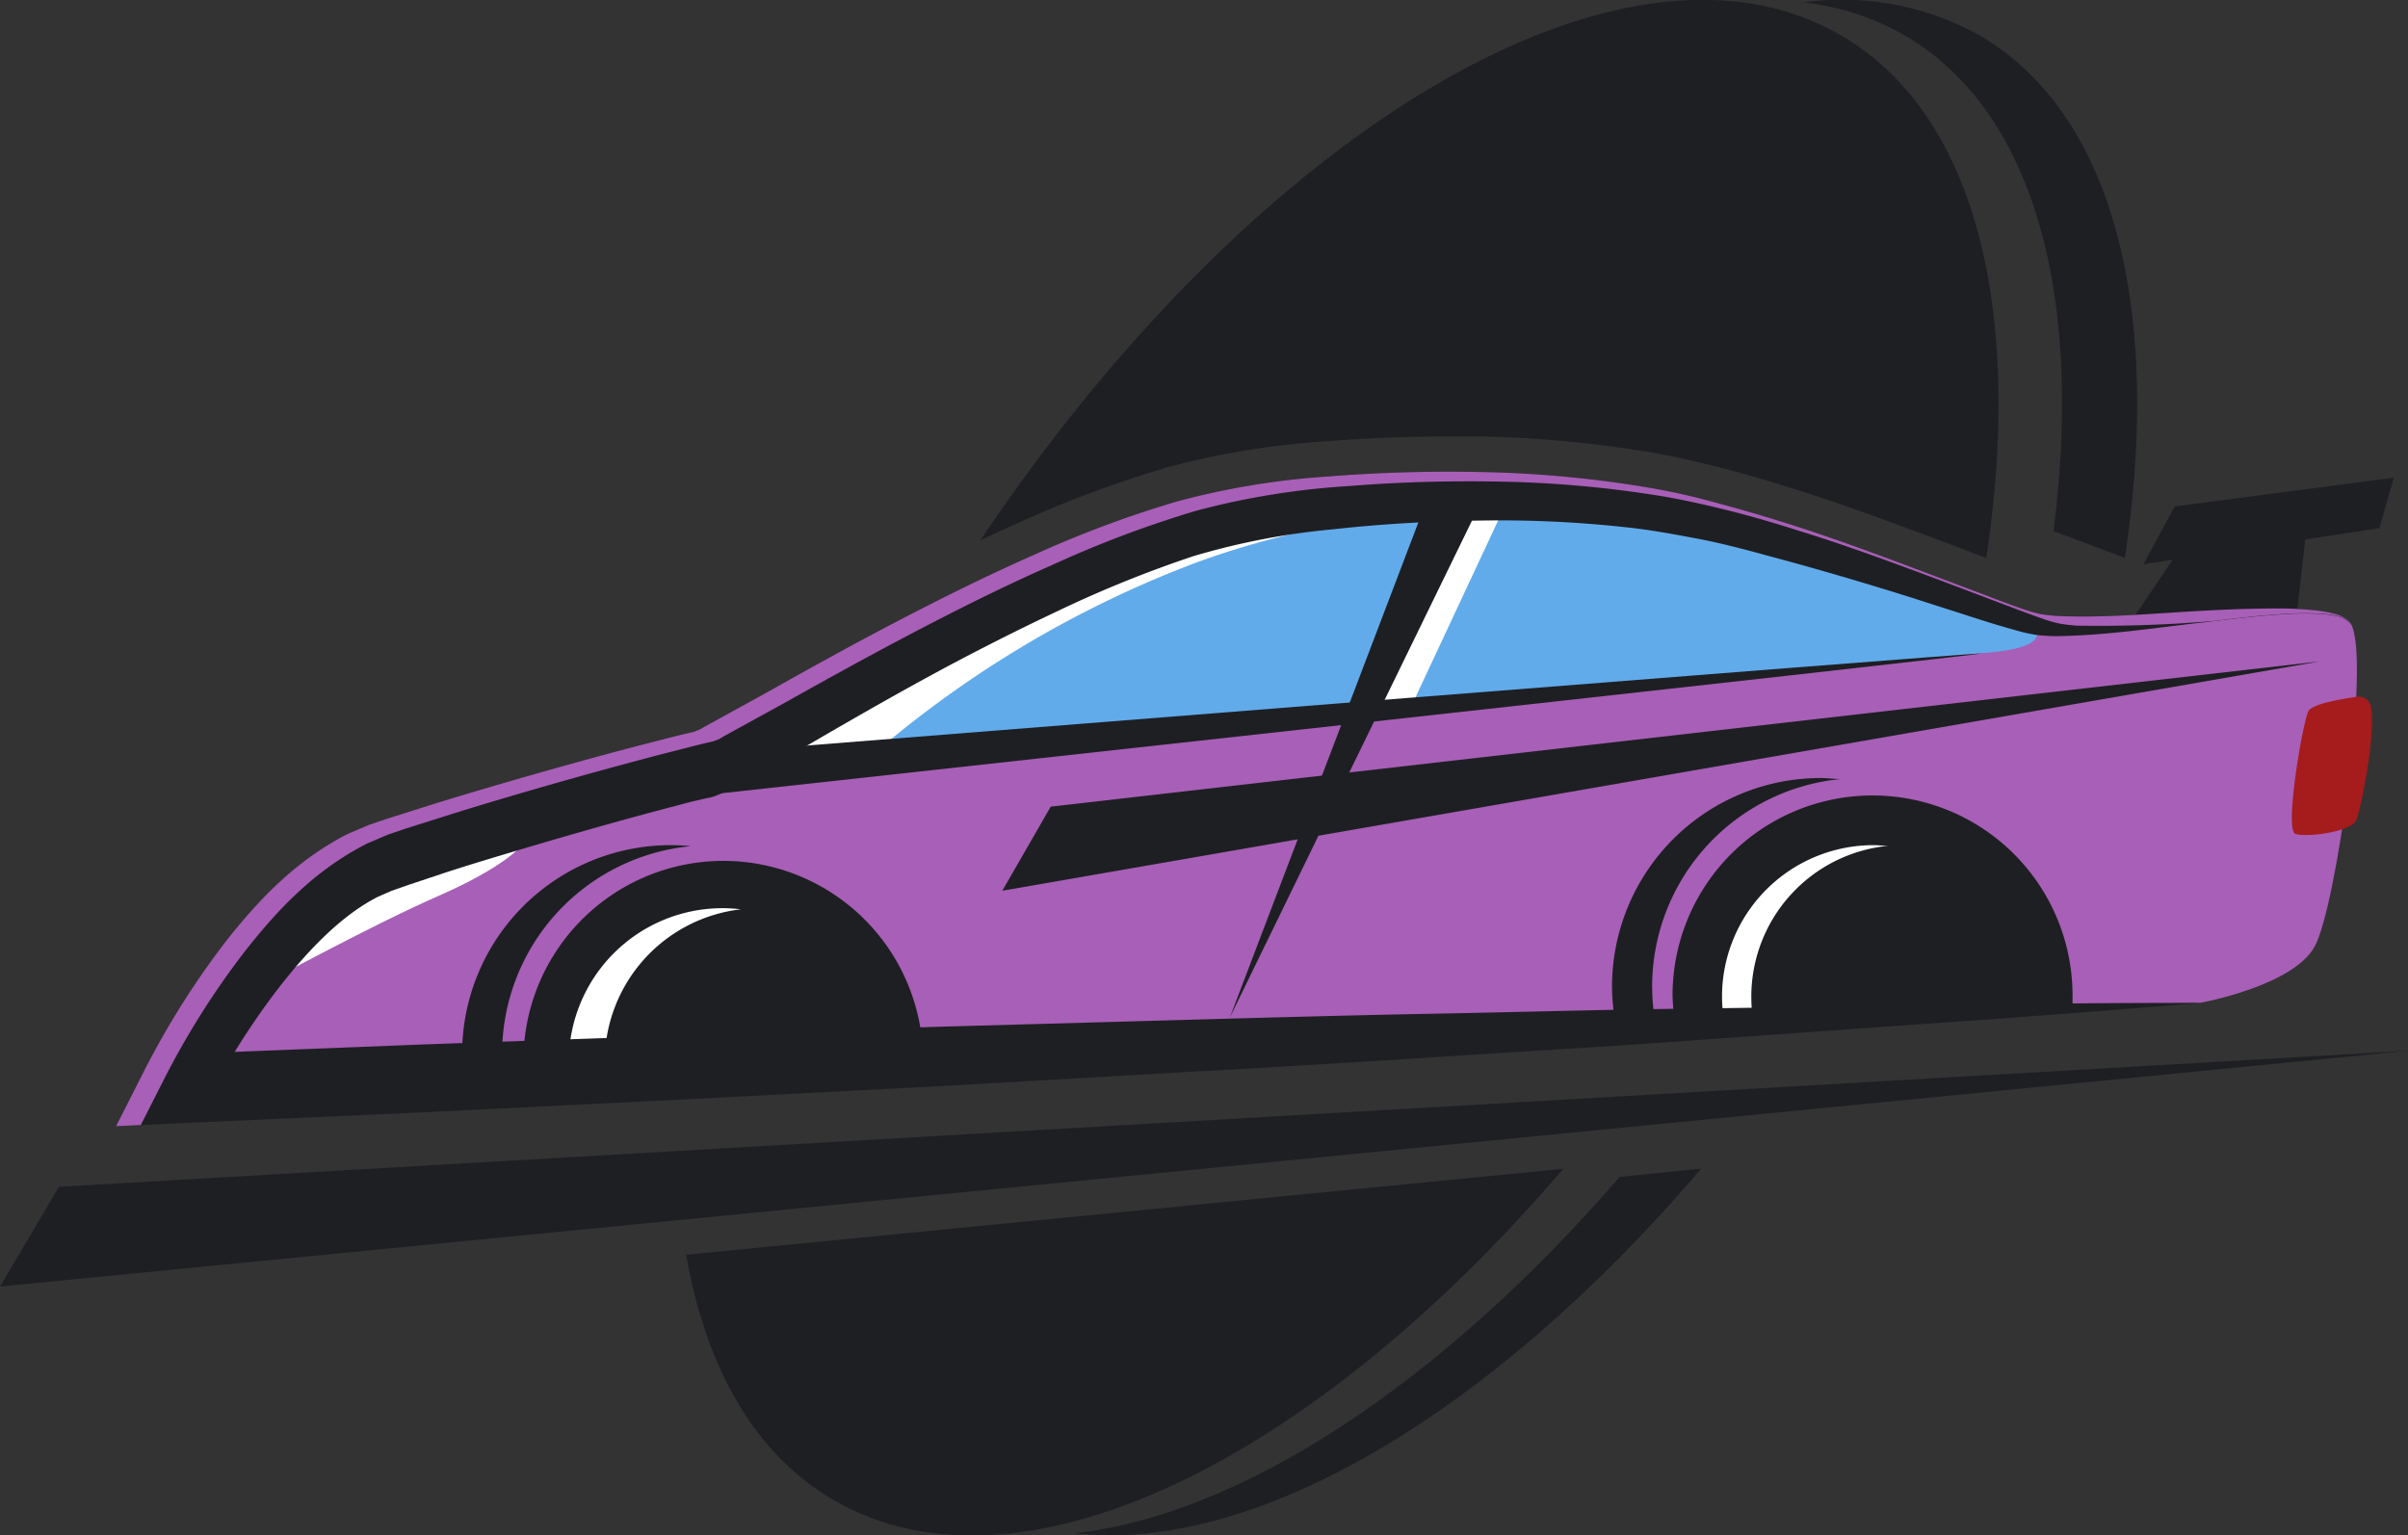 <svg xmlns="http://www.w3.org/2000/svg" viewBox="0 0 211.25 134.73"><rect x="0" y="0" width="211.25" height="134.73" fill="#333333" stroke="none"/><defs><style>.cls-1{fill:#1e1f23;}.cls-2{fill:#a85fb7;}.cls-3{fill:#fff;}.cls-4{fill:#61abeb;}.cls-5{fill:#a61b1c;}</style></defs><g id="Слой_2" data-name="Слой 2"><g id="OBJECTS"><polygon class="cls-1" points="185.92 56.06 192.05 46.98 202.4 45.92 201.34 55.21 185.92 56.06"/><polygon class="cls-1" points="190.78 44.44 210.01 41.91 208.74 46.34 188.04 49.51 190.78 44.44"/><path class="cls-2" d="M15.25,95.55s8.2-16.84,18.13-20.29S59.55,67.47,61.71,67,90.23,49.3,107.34,45.5c8-1.78,26.16-3.14,39.63-.42,12.14,2.45,28.79,9.16,31.65,9.68,6,1.07,25.9-3,27.63,0s-1.26,24.86-3.2,28.32-10,4.91-10,4.91Z"/><path class="cls-1" d="M63.47,75.54A17.55,17.55,0,0,0,45.92,93.09c0,.39,0,.77.06,1.15l35-1.49A17.54,17.54,0,0,0,63.47,75.54Z"/><path class="cls-3" d="M53.05,93.19A13.49,13.49,0,0,1,65,79.79a14.17,14.17,0,0,0-1.6-.1,13.49,13.49,0,0,0-13.5,13.5c0,.3,0,.59,0,.88l3.18-.13C53.07,93.69,53.05,93.44,53.05,93.19Z"/><path class="cls-1" d="M164.28,69.8a17.54,17.54,0,0,0-17.55,17.54A17.23,17.23,0,0,0,147,90l34.82-1.48c0-.37,0-.75,0-1.13A17.54,17.54,0,0,0,164.28,69.8Z"/><path class="cls-3" d="M153.64,87.45a13.3,13.3,0,0,1,12-13.23c-.42,0-.85-.06-1.28-.06a13.29,13.29,0,0,0-13.29,13.29,12.76,12.76,0,0,0,.22,2.32l2.53-.11A13.45,13.45,0,0,1,153.64,87.45Z"/><path class="cls-1" d="M144.94,86.58a18.3,18.3,0,0,1,16.54-18.22c-.58,0-1.16-.09-1.75-.09a18.31,18.31,0,0,0-18.31,18.31,18.64,18.64,0,0,0,.3,3.19l3.48-.15A19.09,19.09,0,0,1,144.94,86.58Z"/><path class="cls-1" d="M44.05,92.46A18.3,18.3,0,0,1,60.6,74.25a17,17,0,0,0-1.76-.09,18.3,18.3,0,0,0-18.3,18.3,17.69,17.69,0,0,0,.3,3.19l3.48-.15A19,19,0,0,1,44.05,92.46Z"/><path class="cls-3" d="M45.73,74.23s-1.46,1.85-7.32,4.41S22.29,86.8,22.29,86.8s4.15-6.71,8.41-9.59S45.73,74.23,45.73,74.23Z"/><polygon class="cls-1" points="92.18 70.78 87.93 78.16 203.49 58.04 92.18 70.78"/><path class="cls-4" d="M128.8,43.94l-8.59,18.37,53.57-5s4.88-.19,4.94-1.64S145.33,41.42,128.8,43.94Z"/><path class="cls-3" d="M132.24,43.94a29.29,29.29,0,0,1,3.08-.29,34.9,34.9,0,0,0-6.52.29l-8.59,18.37L123.8,62Z"/><path class="cls-4" d="M67.35,67.41l51.67-5,7.67-17.59s-11.9-2.25-29.35,4.1A94.83,94.83,0,0,0,67.35,67.41Z"/><path class="cls-3" d="M104.61,49.49a72.15,72.15,0,0,1,20.15-4.36c-4.26-.33-14.11-.34-27,4.36a94.86,94.86,0,0,0-30,18.45l7.68-.74A94.71,94.71,0,0,1,104.61,49.49Z"/><path class="cls-1" d="M204.89,53.89a9.94,9.94,0,0,0-1.61-.31,30.06,30.06,0,0,0-3.28-.19c-2.19,0-4.37.07-6.55.19-4.34.23-8.72.66-12.94.47a13.34,13.34,0,0,1-1.52-.17,12.34,12.34,0,0,1-1.44-.41c-1-.34-2-.72-3-1.1l-6.11-2.31c-4.08-1.53-8.18-3.06-12.38-4.35-2.09-.66-4.21-1.25-6.39-1.83s-4.35-1-6.52-1.33a98.72,98.72,0,0,0-13.26-1.13q-6.63-.14-13.26.38A68.17,68.17,0,0,0,103.26,44a95.87,95.87,0,0,0-12.54,4.68c-4.06,1.79-8,3.75-11.9,5.78s-7.73,4.15-11.53,6.29l-5.45,3c-.16.08-.25.16-.46.26l-.38.15-.14.06c-.6.13-1.08.25-1.61.38l-3.2.82c-4.24,1.11-8.45,2.29-12.66,3.52-2.1.62-4.2,1.24-6.3,1.91l-3.16,1-1.57.53-1.83.78c-4.65,2.37-7.91,5.88-10.74,9.47a72.91,72.91,0,0,0-7.27,11.58l-2.34,4.61,5.2-.24,22.23-1,22.22-1.1,22.22-1.15,22.21-1.27q11.11-.61,22.22-1.33c7.4-.49,14.81-.9,22.21-1.45l22.2-1.58c7.4-.5,14.8-1.09,22.19-1.7-7.42,0-14.84.06-22.26.19l-22.25.31c-7.42.08-14.84.3-22.25.44s-14.84.34-22.25.55l-22.24.62-22.24.75-22.24.78-16.76.66a64,64,0,0,1,4.05-5.86c2.52-3.2,5.41-6.19,8.56-7.77l1.17-.51,1.52-.53,3-1c2-.66,4.11-1.29,6.18-1.91,4.13-1.24,8.3-2.43,12.47-3.55l3.11-.82L62.16,70l.08,0h0l.4-.11.19-.08.38-.15,1-.47c.75-.38,1.18-.63,1.66-.9l1.44-.83,2.83-1.65c3.75-2.19,7.49-4.35,11.27-6.41s7.6-4,11.48-5.83A103.21,103.21,0,0,1,104.7,48.8,63,63,0,0,1,117,46.44c4.25-.47,8.53-.71,12.81-.76a100.65,100.65,0,0,1,12.77.58c2.14.22,4.13.59,6.3,1s4.15.94,6.23,1.51c4.16,1.11,8.32,2.33,12.46,3.63l6.23,2c1,.32,2.08.64,3.16.94a13.81,13.81,0,0,0,1.73.38,16.41,16.41,0,0,0,1.73.1c4.48-.06,8.76-.75,13.09-1.23,2.16-.26,4.31-.53,6.47-.67a27,27,0,0,1,3.24-.07,9.68,9.68,0,0,1,1.61.18,2.21,2.21,0,0,1,1.39.75A2.31,2.31,0,0,0,204.89,53.89Z"/><path class="cls-2" d="M14.21,95.06a71.33,71.33,0,0,1,7.27-11.58c2.83-3.6,6.09-7.11,10.74-9.47l1.83-.78,1.56-.53,3.17-1c2.1-.67,4.2-1.3,6.3-1.92q6.3-1.85,12.65-3.52l3.2-.82c.54-.13,1-.25,1.62-.38l.14-.05.38-.15c.2-.1.3-.19.46-.27l5.45-3c3.8-2.13,7.64-4.25,11.53-6.28s7.84-4,11.9-5.78A95.91,95.91,0,0,1,105,44.8a68.14,68.14,0,0,1,13.34-2.15c4.42-.36,8.84-.47,13.26-.39a98.43,98.43,0,0,1,13.25,1.13c2.18.32,4.46.83,6.53,1.34s4.3,1.16,6.39,1.83c4.2,1.29,8.3,2.82,12.38,4.34l6.11,2.31c1,.38,2,.76,3,1.1a10.25,10.25,0,0,0,1.44.41,13.12,13.12,0,0,0,1.52.18,119.91,119.91,0,0,0,12.22-.43c1.86-.23,3.73-.45,5.59-.57a27,27,0,0,1,3.24-.07,9.68,9.68,0,0,1,1.61.18,2.4,2.4,0,0,1,1.29.64h0a2.48,2.48,0,0,0-1.27-.76,9.94,9.94,0,0,0-1.61-.31,30.06,30.06,0,0,0-3.28-.19c-2.19,0-4.37.07-6.55.19-4.34.23-8.72.66-12.94.47a13.34,13.34,0,0,1-1.52-.17,12.34,12.34,0,0,1-1.44-.41c-1-.34-2-.72-3-1.1l-6.11-2.31c-4.08-1.53-8.18-3.06-12.38-4.35-2.09-.66-4.21-1.25-6.39-1.83s-4.35-1-6.52-1.33a98.72,98.72,0,0,0-13.26-1.13q-6.63-.14-13.26.38A68.17,68.17,0,0,0,103.26,44a95.87,95.87,0,0,0-12.54,4.68c-4.06,1.79-8,3.75-11.9,5.78s-7.73,4.15-11.53,6.29l-5.45,3c-.16.08-.25.16-.46.26l-.38.15-.14.06c-.6.13-1.08.25-1.61.38l-3.2.82c-4.24,1.11-8.45,2.29-12.66,3.52-2.1.62-4.2,1.24-6.3,1.91l-3.16,1-1.57.53-1.83.78c-4.65,2.37-7.91,5.88-10.74,9.47a72.91,72.91,0,0,0-7.27,11.58l-2.34,4.61,2.17-.1Z"/><path class="cls-1" d="M60.19,110.1c1.74,9.91,6,17.52,13,21.56,16.15,9.35,41.85-3.27,63.95-29.1Z"/><path class="cls-1" d="M89.47,45.82a100.35,100.35,0,0,1,13-4.83,71.52,71.52,0,0,1,13.92-2.27c3.49-.28,7.13-.42,10.82-.42l2.76,0A102.18,102.18,0,0,1,143.6,39.5c2.37.34,4.87.92,6.78,1.39,2.59.67,4.66,1.27,6.58,1.88,4.27,1.31,8.47,2.88,12.53,4.39l4.76,1.8c3.26-21.55-.85-39-12.79-45.88C142.39-8,110,11.62,86,47.42,87.17,46.86,88.34,46.32,89.47,45.82Z"/><path class="cls-1" d="M142.1,103.27c-15.77,18.2-33.29,29.68-47.85,31.27,15.8,1.83,36.66-10.5,55-32Z"/><path class="cls-1" d="M173.62,3.08A24.83,24.83,0,0,0,158.18.21a22.76,22.76,0,0,1,8.87,2.87c11.5,6.66,15.72,23.07,13.1,43.52l1.5.56,4.76,1.8C189.67,27.41,185.56,10,173.62,3.08Z"/><polygon class="cls-1" points="5.17 104.14 211.25 92.2 0 112.89 5.17 104.14"/><path class="cls-1" d="M63.26,69.61S175.2,57.34,173.78,57.34,68.24,65.62,68.24,65.62Z"/><polygon class="cls-1" points="124.72 45.08 107.89 89.29 129.57 44.79 124.72 45.08"/><path class="cls-5" d="M208,62a1.1,1.1,0,0,0-1.25-.86c-1.3.19-3.85.62-4.22,1.23-.49.83-2.15,10.47-1.16,10.8s4.82-.17,5.32-1.16C207.08,71.18,208.44,64.59,208,62Z"/></g></g></svg>